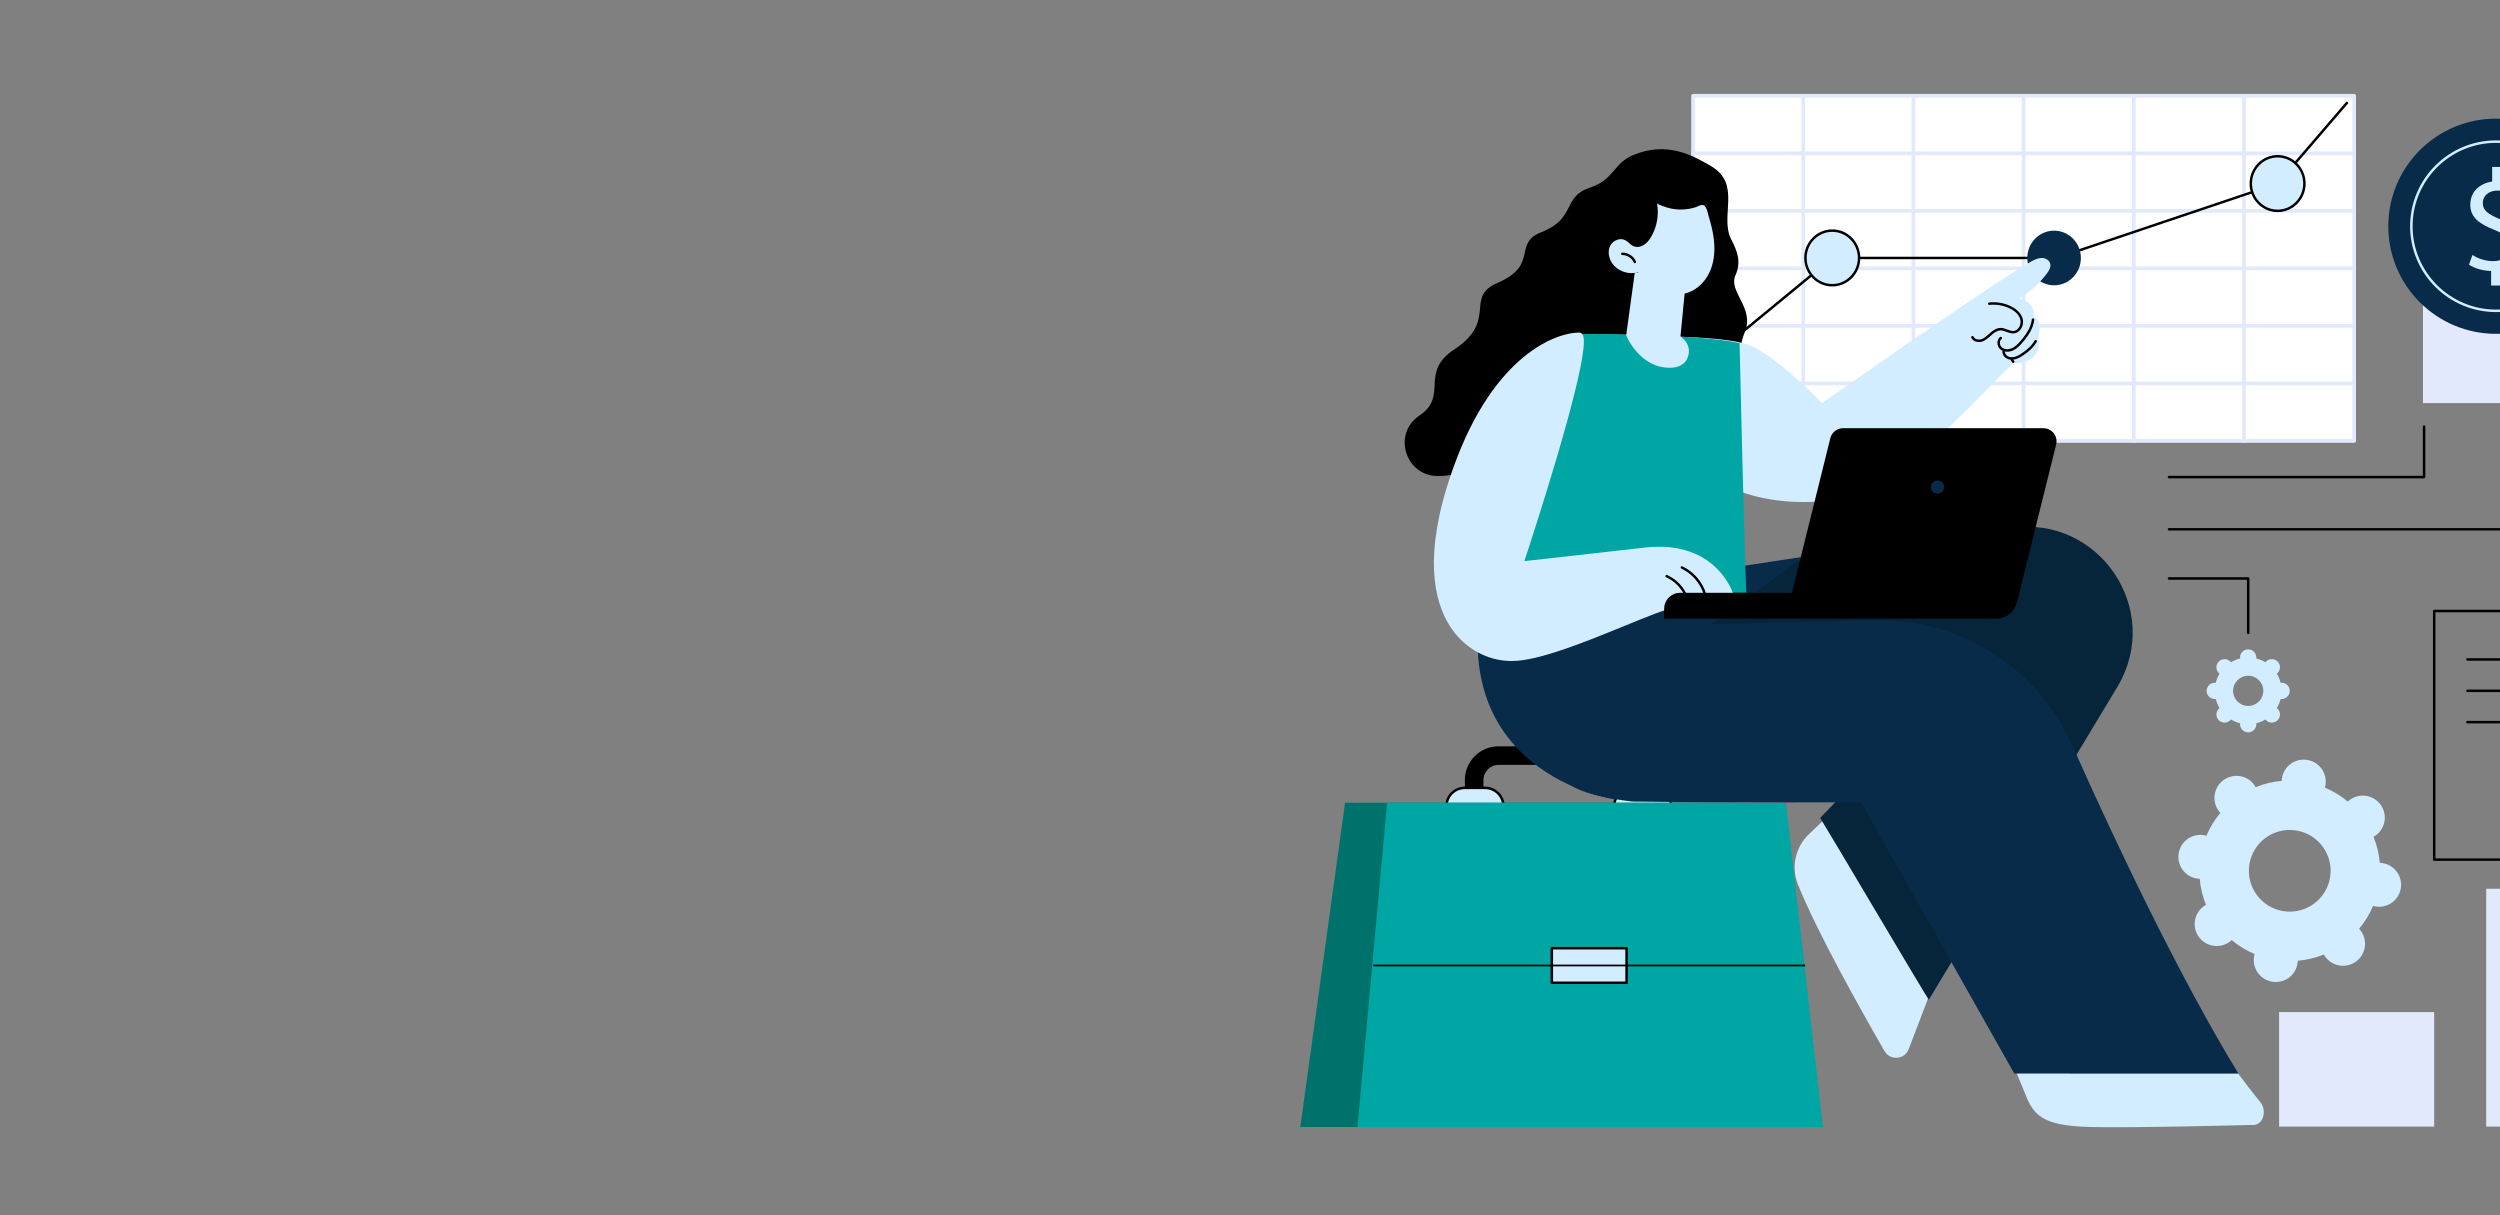 <?xml version="1.0" encoding="UTF-8"?>
<svg id="Layer_4" data-name="Layer 4" xmlns="http://www.w3.org/2000/svg" xmlns:xlink="http://www.w3.org/1999/xlink" viewBox="0 0 1440 700">
  <rect x="0" y="0" width="1440" height="700" fill="#808080" stroke="none"/>
  <defs>
    <style>
      .cls-1, .cls-2 {
        fill: none;
      }

      .cls-3 {
        fill: #d2edff;
      }

      .cls-4 {
        fill: #06253a;
      }

      .cls-5 {
        fill: #fff;
      }

      .cls-6 {
        fill: #00a6a3;
      }

      .cls-7 {
        fill: #072b49;
      }

      .cls-8 {
        fill: #00726c;
      }

      .cls-2 {
        stroke: #000;
        stroke-miterlimit: 10;
      }

      .cls-9 {
        fill: #e2e9fc;
      }

      .cls-10 {
        clip-path: url(#clippath);
      }
    </style>
    <clipPath id="clippath">
      <rect class="cls-1" x="98.07" y="-.04" width="1341.93" height="700.04"/>
    </clipPath>
  </defs>
  <g class="cls-10">
    <g id="Portfolio_income" data-name="Portfolio income">
      <g>
        <rect class="cls-9" x="1312.77" y="582.96" width="89.32" height="65.96"/>
        <rect class="cls-9" x="1432.06" y="511.93" width="89.32" height="137"/>
      </g>
      <g>
        <g>
          <rect class="cls-5" x="975.21" y="54.92" width="380.52" height="199.05"/>
          <g>
            <path class="cls-9" d="M1356,255.04h-380.8c-.59,0-1.07-.48-1.07-1.07V55.19c0-.59.48-1.07,1.07-1.07h380.8c.59,0,1.07.48,1.07,1.07v198.78c0,.59-.48,1.07-1.07,1.07ZM976.28,252.89h378.65V56.27h-378.65v196.63Z"/>
            <path class="cls-9" d="M1356,221.91h-380.8c-.59,0-1.07-.48-1.07-1.07s.48-1.07,1.07-1.07h380.8c.59,0,1.07.48,1.07,1.07s-.48,1.07-1.07,1.07Z"/>
            <path class="cls-9" d="M1356,188.78h-380.8c-.59,0-1.07-.48-1.07-1.07s.48-1.07,1.07-1.07h380.8c.59,0,1.07.48,1.07,1.07s-.48,1.07-1.07,1.07Z"/>
            <path class="cls-9" d="M1356,155.65h-380.8c-.59,0-1.07-.48-1.07-1.07s.48-1.07,1.07-1.07h380.8c.59,0,1.07.48,1.07,1.07s-.48,1.07-1.07,1.07Z"/>
            <path class="cls-9" d="M1356,122.52h-380.8c-.59,0-1.07-.48-1.07-1.07s.48-1.07,1.07-1.07h380.8c.59,0,1.07.48,1.07,1.07s-.48,1.07-1.07,1.07Z"/>
            <path class="cls-9" d="M1356,89.4h-380.8c-.59,0-1.07-.48-1.07-1.07s.48-1.07,1.07-1.07h380.8c.59,0,1.07.48,1.07,1.07s-.48,1.07-1.07,1.07Z"/>
            <path class="cls-9" d="M1038.67,255.04c-.59,0-1.07-.48-1.07-1.07V55.19c0-.59.48-1.07,1.07-1.07s1.07.48,1.07,1.07v198.78c0,.59-.48,1.07-1.07,1.07Z"/>
            <path class="cls-9" d="M1102.14,255.04c-.59,0-1.07-.48-1.07-1.07V55.19c0-.59.48-1.07,1.07-1.07s1.07.48,1.07,1.07v198.78c0,.59-.48,1.07-1.07,1.07Z"/>
            <path class="cls-9" d="M1165.6,255.04c-.59,0-1.07-.48-1.07-1.07V55.19c0-.59.48-1.07,1.07-1.07s1.07.48,1.07,1.07v198.78c0,.59-.48,1.07-1.07,1.07Z"/>
            <path class="cls-9" d="M1229.07,255.04c-.59,0-1.07-.48-1.07-1.07V55.19c0-.59.48-1.07,1.07-1.07s1.07.48,1.07,1.07v198.78c0,.59-.48,1.07-1.07,1.07Z"/>
            <path class="cls-9" d="M1292.54,255.04c-.59,0-1.07-.48-1.07-1.07V55.19c0-.59.48-1.07,1.07-1.07s1.07.48,1.07,1.07v198.78c0,.59-.48,1.07-1.07,1.07Z"/>
          </g>
        </g>
        <g>
          <path d="M965.5,223.32c-.21,0-.41-.09-.55-.26-.25-.31-.21-.76.1-1.01l89.89-74c.13-.11.29-.16.46-.16h129.07l127.04-42.78,39.77-46.3c.26-.3.71-.33,1.01-.08.3.26.33.71.08,1.01l-39.9,46.45c-.08.1-.19.17-.31.21l-127.33,42.88c-.07.02-.15.04-.23.04h-128.93l-89.69,73.84c-.13.11-.29.16-.45.16Z"/>
          <ellipse class="cls-7" cx="1183.15" cy="148.6" rx="15.44" ry="15.73"/>
          <g>
            <ellipse class="cls-3" cx="1311.9" cy="105.72" rx="15.44" ry="15.73"/>
            <path d="M1311.9,122.17c-8.91,0-16.16-7.38-16.16-16.45s7.25-16.45,16.16-16.45,16.16,7.38,16.16,16.45-7.25,16.45-16.16,16.45ZM1311.9,90.71c-8.12,0-14.73,6.73-14.73,15.01s6.61,15.01,14.73,15.01,14.73-6.73,14.73-15.01-6.61-15.01-14.73-15.01Z"/>
          </g>
          <g>
            <ellipse class="cls-3" cx="1055.38" cy="148.56" rx="15.44" ry="15.73"/>
            <path d="M1055.38,165.01c-8.91,0-16.16-7.38-16.16-16.45s7.25-16.45,16.16-16.45,16.16,7.38,16.16,16.45-7.25,16.45-16.16,16.45ZM1055.38,133.55c-8.12,0-14.73,6.73-14.73,15.01s6.61,15.01,14.73,15.01,14.73-6.73,14.73-15.01-6.61-15.01-14.73-15.01Z"/>
          </g>
        </g>
      </g>
      <g>
        <g>
          <g>
            <path d="M941.24,466.94v-17.71c0-4.78-3.89-8.66-8.67-8.66h-69.43c-4.78,0-8.67,3.89-8.67,8.66v17.71h-10.71v-17.71c0-10.67,8.69-19.36,19.38-19.36h69.43c10.69,0,19.38,8.68,19.38,19.36v17.71h-10.71Z"/>
            <g>
              <path class="cls-3" d="M940.29,474.88h11.77c5.79,0,10.52-4.73,10.52-10.52s-4.73-10.52-10.52-10.52h-11.77c-5.79,0-10.52,4.73-10.52,10.52s4.73,10.52,10.52,10.52Z"/>
              <path d="M952.06,475.59h-11.77c-6.2,0-11.24-5.04-11.24-11.24s5.04-11.24,11.24-11.24h11.77c6.2,0,11.24,5.04,11.24,11.24s-5.04,11.24-11.24,11.24ZM940.29,454.55c-5.41,0-9.8,4.4-9.8,9.8s4.4,9.81,9.8,9.81h11.77c5.41,0,9.8-4.4,9.8-9.8s-4.4-9.81-9.8-9.81h-11.77Z"/>
            </g>
            <g>
              <path class="cls-3" d="M843.68,474.88h11.77c5.79,0,10.52-4.73,10.52-10.52s-4.73-10.52-10.52-10.52h-11.77c-5.79,0-10.52,4.73-10.52,10.52s4.73,10.52,10.52,10.52Z"/>
              <path d="M855.45,475.59h-11.77c-6.2,0-11.24-5.04-11.24-11.24s5.04-11.24,11.24-11.24h11.77c6.2,0,11.24,5.04,11.24,11.24s-5.04,11.24-11.24,11.24ZM843.67,454.55c-5.41,0-9.8,4.4-9.8,9.8s4.4,9.81,9.8,9.81h11.77c5.41,0,9.8-4.4,9.8-9.8s-4.4-9.81-9.8-9.81h-11.77Z"/>
            </g>
          </g>
          <polygon class="cls-8" points="748.98 649.15 1017.06 649.15 999.98 462.39 774.75 462.39 748.98 649.15"/>
          <polygon class="cls-6" points="781.91 649.15 1049.99 649.15 1028.69 462.39 798.99 462.39 781.91 649.15"/>
          <g>
            <rect class="cls-3" x="893.85" y="546.17" width="43.06" height="19.9" transform="translate(1830.76 1112.24) rotate(180)"/>
            <path d="M936.91,566.79h-43.06c-.4,0-.72-.32-.72-.72v-19.9c0-.4.32-.72.72-.72h43.06c.4,0,.72.32.72.72v19.9c0,.4-.32.72-.72.72ZM894.57,565.35h41.62v-18.47h-41.62v18.47Z"/>
          </g>
        </g>
        <g>
          <path d="M827.71,274.18c-18.09-.38-25.47-23.76-10.8-34.34.31-.22.63-.45.95-.67,16.51-11.28-.38-24.63,19.78-37.89,25.37-16.69,5.62-30.04,24.85-38.3,24.32-10.44,8.56-22.69,25.33-29.25,20.35-7.95,11.83-20.33,27.93-25.63,13.89-4.57,13.64-13.9,24.53-18.59,19.8-8.52,35.02.14,45.25,6.14,17.86,10.47,4.77,28.92,11.67,42.28,3.32,6.44,5.97,12.78,2.46,20.53-4.39,9.69,11.34,18.92,5.27,33.05-6.34,14.76,3.84,21.78,3.84,21.78,0,0-49.12,18.04-64.36,30.35-24.13,19.48-73.61,31.26-73.61,31.26,0,0-17.76-9.15-27.32-3.99-4.81,2.59-10.43,3.37-15.77,3.26Z"/>
          <g>
            <path class="cls-3" d="M1174.61,319.47l-111.04.36-52.09,16.33c-22.18,51.28,112.18,66.2,112.18,66.2l-81.72,78.13c-7.84,7.49-10.38,19-6.32,29.05,11.19,27.71,36.7,73.08,49.85,95.87,3.26,5.64,11.61,4.98,13.93-1.11l13.22-34.58,88.1-165.35c31.67-40,24.94-85.07-26.11-84.91Z"/>
            <path class="cls-4" d="M1158.96,304.02l-119.94,16.61-72.93,32.95c-15.09,53.78,149.56,47.86,149.56,47.86l-67.25,69.69c2.92,4.43,61.02,102.79,62.59,104.75l108.79-180.52c26.01-43.88-10.26-98.34-60.84-91.34Z"/>
            <path class="cls-3" d="M1180.93,433.75c32.67,73.67,84.93,156.77,121,201.05,4.24,5.21,1.5,14.05-5.16,13.18,0,0-69.72,1.81-92.95,1.17-28.64-.79-32.76-7.01-38.26-21.38l-68.08-165.37s63.53-73.55,83.45-28.64Z"/>
            <path class="cls-7" d="M1289.35,618.38c-32.37-52.73-69.79-130.57-95.69-188.99-19.91-44.91-64.95-73.41-114.11-72.17l-102.05,2.57s-61.26,41.88-77.88,79.02c-5.78,12.91,13.26,19.62,40.57,22.88,53.77.7,131.78.44,131.78.44l88.26,156.22c8.38.09,125.15.04,129.11.04Z"/>
            <path class="cls-7" d="M1039.02,320.64l-52.51,38.27s-52.93,51.58-56.89,101.41c0,0-101.91-15.08-73.53-127.86l129.51-3.68,53.42-8.14Z"/>
          </g>
          <g>
            <g>
              <path class="cls-3" d="M1178.96,157.61c1.3-1.72,2.55-3.84,1.93-5.91-.61-2.04-2.93-3.17-5.05-3.11-2.13.07-4.1,1.07-5.97,2.09-20.86,11.43-120.44,81.58-120.44,81.58,0,0-19.36-21-38.17-31.84-9.51-5.48-32.58-6.1-52.65-6.76-19.64-.64-36.38-1.28-36.38-1.28,0,0-2.94,59.31,79.07,90.38,19.57,7.41,41.88,7.58,57.98,4.56,23.36-4.39,56.53-34.95,63.98-41.82,5.46-5.04,36.6-36.71,36.6-36.71,0,0,3.48,1.52,9.04-1.56,7.74-4.28,5.04-12.81,5.04-12.81,3.08-10.55-2.42-11.83-2.42-11.83.95-8.81-8.37-10.75-8.37-10.75,5.87-3.36,11.72-8.85,15.81-14.24Z"/>
              <path d="M1156.19,202.59c-1.5,0-2.9-.45-3.97-1.34-1.1-.91-1.76-2.42-1.72-3.93.03-1.31.59-2.47,1.53-3.18.32-.24.76-.18,1,.14.24.32.18.77-.14,1-.6.45-.94,1.19-.96,2.07-.03,1.08.44,2.16,1.2,2.8,1.62,1.35,4.06,1.18,5.77.41,1.96-.88,3.55-2.54,4.99-4.21,1.89-2.2,4.23-5.17,5.53-8.65.45-1.21.76-2.45.9-3.68.05-.39.41-.67.8-.63.39.05.67.4.63.8-.16,1.34-.49,2.69-.99,4.01-1.38,3.7-3.82,6.8-5.79,9.09-1.54,1.79-3.27,3.58-5.48,4.58-1.08.49-2.22.73-3.3.73Z"/>
              <path d="M1139.88,197.01c-1.81,0-3.64-.78-4.4-2.48-.16-.36,0-.79.36-.95.36-.16.79,0,.95.36.69,1.55,2.94,1.97,4.61,1.39,1.58-.55,2.85-1.7,4.2-2.92.23-.21.46-.41.69-.62,1.53-1.35,3.61-2.9,6.05-2.92.01,0,.03,0,.04,0,1.36,0,2.61.47,3.83.93,1.25.47,2.42.91,3.62.82,1.14-.09,2.18-.73,2.94-1.81.98-1.38,1.34-3.21.93-4.78-.9-3.49-4.32-5.55-6.28-6.47-3.59-1.69-7.58-2.35-11.52-1.92-.4.04-.75-.24-.79-.63-.04-.39.24-.75.63-.79,4.21-.46,8.46.25,12.29,2.05,2.19,1.03,6.01,3.36,7.06,7.41.51,1.97.07,4.25-1.15,5.97-1.01,1.42-2.43,2.28-4,2.41-1.52.12-2.9-.4-4.24-.9-1.14-.43-2.22-.84-3.32-.84-.01,0-.02,0-.03,0-1.96.01-3.76,1.38-5.11,2.56-.23.2-.45.4-.68.61-1.4,1.26-2.84,2.56-4.69,3.21-.62.22-1.3.33-1.99.33Z"/>
              <path d="M1158.8,207.21c-.99,0-1.93-.2-2.74-.61-1.64-.81-2.72-2.47-2.7-4.13,0-.4.34-.74.73-.71.4,0,.71.33.71.73-.02,1.1.76,2.27,1.9,2.82,1.05.52,2.4.6,3.8.23,1.38-.37,2.67-1.12,3.74-1.82,3.61-2.32,6.13-4.8,7.7-7.57.19-.34.63-.47.98-.27.35.2.47.63.27.98-1.69,2.98-4.36,5.62-8.18,8.07-1.17.75-2.58,1.58-4.15,1.99-.7.19-1.39.28-2.06.28Z"/>
              <path d="M1159.65,209.09c-.2,0-.39-.08-.53-.24-.5-.55-.88-1.18-1.14-1.88-.14-.37.05-.78.42-.92.37-.14.78.05.92.42.19.52.49,1.01.86,1.42.26.29.24.75-.05,1.01-.14.12-.31.18-.48.18Z"/>
            </g>
            <path class="cls-6" d="M868.51,345.15l38.68-152.85s70.03-.24,94.81,5.35c0,0,2.75,122.82,4.02,147.5h-137.52Z"/>
            <g>
              <path d="M1149.73,356.37h-191.2v-5.75c0-5.06,4.11-9.16,9.17-9.16h195.47l-1.57,5.82c-1.45,5.36-6.31,9.09-11.87,9.09Z"/>
              <path d="M1155.18,349.62h-115.35c-4.93,0-8.54-4.62-7.36-9.39l21.8-87.84c.84-3.38,3.87-5.75,7.36-5.75h115.35c4.93,0,8.54,4.62,7.36,9.39l-21.8,87.84c-.84,3.38-3.87,5.75-7.36,5.75Z"/>
              <ellipse class="cls-7" cx="1116.03" cy="280.53" rx="3.81" ry="3.8"/>
            </g>
            <g>
              <g>
                <path class="cls-3" d="M909.72,192.3c-14.01-.09-52.6,14.11-75.52,88.11-22.93,74.01,11.27,99.15,35.53,99.58h.82c24.26.44,83.99-30.4,93.58-30.37l33.34-7.73s-9.57-30.41-49.8-25.79c-32.17,3.69-70.69,7.94-70.69,7.94,0,0,43.87-131.67,32.74-131.74Z"/>
                <path class="cls-3" d="M871.07,380.72c-.18,0-.36,0-.53,0h-.81c-12.8-.23-25.15-6.89-33.05-17.82-9.19-12.71-17.2-37.37-3.16-82.7,10-32.27,23.9-56.55,41.31-72.17,13.54-12.14,26.79-16.45,34.75-16.45.05,0,.1,0,.15,0,.66,0,1.22.31,1.63.88,1.1,1.53,4.43,6.19-14.25,69.74-8.22,27.98-17.22,55.34-19.09,61,6.55-.72,40.8-4.52,69.57-7.81,21.05-2.42,33.68,4.84,40.56,11.36,7.47,7.07,9.91,14.61,10.01,14.93.06.19.04.4-.06.57-.1.17-.27.3-.46.34l-33.34,7.73c-.05.01-.12.02-.16.02h-.01c-3.53,0-14.81,4.61-27.86,9.95-22.27,9.11-49.92,20.43-65.18,20.43Z"/>
              </g>
              <g>
                <path d="M971.62,345.16c-.3,0-.57-.19-.68-.48-1.86-5.34-6.06-9.88-11.23-12.15-.36-.16-.53-.58-.37-.94.16-.36.58-.53.94-.37,5.53,2.43,10.02,7.29,12.01,12.99.13.37-.07.78-.44.91-.08.03-.16.04-.24.04Z"/>
                <path d="M982.1,343.06c-.31,0-.59-.2-.69-.51-1.95-6.52-6.79-12.14-12.96-15.04-.36-.17-.51-.6-.34-.95.17-.36.6-.51.95-.34,6.53,3.07,11.66,9.02,13.72,15.92.11.38-.1.78-.48.89-.07.02-.14.03-.21.03Z"/>
              </g>
              <path d="M958.57,356.37v-5.75c0-5.06,4.11-9.16,9.17-9.16h38l-47.17,14.91Z"/>
            </g>
          </g>
          <g>
            <path class="cls-3" d="M941.69,156.65l-5.02,36.55s7.54,18.64,25,18.64c7.89,0,10.96-4.55,11.13-9.27.2-5.67-4.86-8.71-4.86-8.71l2.95-30.34-29.2-6.88Z"/>
            <g>
              <path class="cls-3" d="M986.99,136.4c.92,6.34.7,12.97-1.65,18.93-2.36,5.96-7.04,11.17-13.11,13.24-5.26,1.79-11.19,1.09-16.24-1.24-5.05-2.33-9.28-6.19-12.68-10.58-5.55,1.74-12.13-.77-15.11-5.77-1.71-2.88-2.22-6.64-.62-9.59s5.58-4.6,8.55-3.05c1.7.88,2.86,2.59,4.6,3.4,1.93.9,4.29.5,6.1-.62,1.81-1.12,3.15-2.87,4.23-4.7,3.41-5.78,4.62-12.81,3.35-19.39.12.62,3.37,1.67,3.94,1.89,1.45.55,2.95.97,4.48,1.27,3.01.58,6.11.67,9.15.25,1.54-.21,3.06-.54,4.55-1.01,1.18-.37,2.73-1.41,3.97-1.38,2.59.07,3.19,4.81,3.74,6.66,1.16,3.84,2.17,7.73,2.74,11.69Z"/>
              <g>
                <path class="cls-3" d="M934.44,146.2c3.06-.04,6.05,1.91,7.25,4.72l-7.25-4.72Z"/>
                <path d="M941.69,151.64c-.28,0-.54-.16-.66-.44-1.08-2.53-3.74-4.29-6.5-4.29-.03,0-.06,0-.09,0-.39,0-.71-.31-.72-.71,0-.4.31-.72.71-.73,3.35-.05,6.61,2.08,7.92,5.16.16.36-.01.79-.38.94-.09.04-.19.06-.28.06Z"/>
              </g>
            </g>
          </g>
        </g>
      </g>
      <line class="cls-2" x1="791.01" y1="556.12" x2="1039.75" y2="556.12"/>
      <g>
        <g>
          <path d="M1294.96,365.26c-.4,0-.72-.32-.72-.72v-30.63h-44.88c-.4,0-.72-.32-.72-.72s.32-.72.72-.72h45.6c.4,0,.72.32.72.72v31.35c0,.4-.32.72-.72.72Z"/>
          <path d="M1459.12,345.07c-.4,0-.72-.32-.72-.72v-38.75h-209.04c-.4,0-.72-.32-.72-.72s.32-.72.72-.72h209.76c.4,0,.72.32.72.72v39.47c0,.4-.32.72-.72.72Z"/>
          <path d="M1396.27,275.51h-146.91c-.4,0-.72-.32-.72-.72s.32-.72.72-.72h146.19v-28.31c0-.4.32-.72.72-.72s.72.32.72.72v29.02c0,.4-.32.72-.72.72Z"/>
        </g>
        <g>
          <path d="M1590.83,495.85h-188.73c-.4,0-.72-.32-.72-.72v-143.19c0-.4.32-.72.72-.72h188.73c.4,0,.72.32.72.72v143.19c0,.4-.32.72-.72.72ZM1402.81,494.42h187.3v-141.75h-187.3v141.75Z"/>
          <path d="M1573.55,380.57h-152.35c-.4,0-.72-.32-.72-.72s.32-.72.72-.72h152.35c.4,0,.72.32.72.72s-.32.72-.72.72Z"/>
          <path d="M1573.55,398.62h-152.35c-.4,0-.72-.32-.72-.72s.32-.72.72-.72h152.35c.4,0,.72.32.72.72s-.32.72-.72.72Z"/>
          <path d="M1482.7,416.67h-61.49c-.4,0-.72-.32-.72-.72s.32-.72.72-.72h61.49c.4,0,.72.32.72.72s-.32.72-.72.72Z"/>
        </g>
        <g>
          <path class="cls-3" d="M1323.37,554.93c.08-.52.12-1.03.14-1.53,5.22-.46,10.27-1.7,15-3.62.25.44.52.88.82,1.3,4.13,5.65,12.06,6.89,17.72,2.77,5.66-4.12,6.9-12.05,2.78-17.7-.31-.42-.64-.81-.99-1.18,3.28-3.91,6.01-8.33,8.04-13.16.49.14.99.26,1.5.34,6.92,1.08,13.41-3.64,14.49-10.55,1.08-6.91-3.65-13.39-10.57-14.47-.52-.08-1.03-.12-1.54-.14-.46-5.22-1.7-10.26-3.63-14.99.44-.25.88-.52,1.3-.82,5.66-4.12,6.9-12.05,2.78-17.7-4.13-5.65-12.06-6.89-17.72-2.77-.42.31-.81.64-1.18.99-3.91-3.28-8.34-6-13.18-8.03.14-.49.26-.99.34-1.5,1.08-6.91-3.65-13.39-10.57-14.47-6.92-1.08-13.41,3.64-14.49,10.55-.08.52-.12,1.03-.14,1.53-5.22.46-10.27,1.7-15,3.62-.25-.44-.52-.88-.82-1.3-4.13-5.65-12.06-6.89-17.72-2.77-5.66,4.12-6.9,12.05-2.78,17.7.31.42.64.81.99,1.18-3.28,3.91-6.01,8.33-8.04,13.16-.49-.14-.99-.26-1.5-.34-6.92-1.08-13.41,3.64-14.49,10.55-1.08,6.91,3.65,13.39,10.57,14.47.52.08,1.03.12,1.54.14.46,5.22,1.7,10.26,3.63,14.99-.44.25-.88.52-1.3.82-5.66,4.12-6.9,12.05-2.78,17.7,4.13,5.65,12.06,6.89,17.72,2.77.42-.31.81-.64,1.18-.99,3.91,3.28,8.34,6,13.18,8.03-.14.49-.26.99-.34,1.5-1.08,6.91,3.65,13.39,10.57,14.47,6.92,1.08,13.41-3.64,14.49-10.55ZM1295.63,497.94c2.01-12.84,14.06-21.61,26.91-19.6,12.85,2.01,21.64,14.05,19.62,26.88-2.01,12.84-14.06,21.61-26.91,19.6-12.85-2.01-21.64-14.05-19.62-26.88Z"/>
          <path class="cls-3" d="M1299.65,417.17c0-.19-.02-.38-.04-.57,1.88-.47,3.66-1.21,5.27-2.18.12.15.24.29.38.43,1.83,1.83,4.8,1.83,6.63,0,1.83-1.83,1.83-4.79,0-6.62-.14-.14-.28-.26-.43-.38.98-1.62,1.72-3.39,2.18-5.27.19.02.38.04.57.04,2.59,0,4.69-2.1,4.69-4.68s-2.1-4.68-4.69-4.68c-.19,0-.38.02-.57.04-.47-1.88-1.21-3.65-2.18-5.27.15-.12.29-.24.43-.38,1.83-1.83,1.83-4.79,0-6.62-1.83-1.83-4.8-1.83-6.63,0-.14.14-.26.28-.38.43-1.62-.97-3.39-1.72-5.27-2.18.02-.19.04-.38.04-.57,0-2.59-2.1-4.68-4.69-4.68s-4.69,2.1-4.69,4.68c0,.19.02.38.04.57-1.88.47-3.66,1.21-5.27,2.18-.12-.15-.24-.29-.38-.43-1.83-1.83-4.8-1.83-6.63,0-1.83,1.83-1.83,4.79,0,6.62.14.14.28.26.43.38-.98,1.62-1.72,3.39-2.18,5.27-.19-.02-.38-.04-.57-.04-2.59,0-4.69,2.1-4.69,4.68s2.1,4.68,4.69,4.68c.19,0,.38-.02.57-.04.47,1.88,1.21,3.65,2.18,5.27-.15.12-.29.24-.43.38-1.83,1.83-1.83,4.79,0,6.62,1.83,1.83,4.8,1.83,6.63,0,.14-.14.26-.28.38-.43,1.62.97,3.39,1.72,5.27,2.18-.02.19-.04.38-.04.57,0,2.59,2.1,4.68,4.69,4.68s4.69-2.1,4.69-4.68ZM1286.25,397.93c0-4.8,3.9-8.7,8.71-8.7s8.71,3.89,8.71,8.7-3.9,8.7-8.71,8.7-8.71-3.89-8.71-8.7Z"/>
        </g>
        <g>
          <rect class="cls-9" x="1395.63" y="106.96" width="216.07" height="125.22" transform="translate(3007.33 339.14) rotate(-180)"/>
          <g>
            <ellipse class="cls-7" cx="1437.73" cy="130.31" rx="62.06" ry="61.98"/>
            <path class="cls-3" d="M1437.73,179.76c-27.3,0-49.51-22.18-49.51-49.45s22.21-49.45,49.51-49.45,49.51,22.18,49.51,49.45-22.21,49.45-49.51,49.45ZM1437.73,82.3c-26.51,0-48.07,21.54-48.07,48.01s21.57,48.01,48.07,48.01,48.07-21.54,48.07-48.01-21.57-48.01-48.07-48.01Z"/>
            <path class="cls-3" d="M1434.89,164.49v-8.41c-4.83-.08-9.83-1.58-12.75-3.66l2-5.58c3,2,7.33,3.58,12,3.58,5.92,0,9.92-3.41,9.92-8.16s-3.25-7.41-9.42-9.91c-8.5-3.33-13.75-7.16-13.75-14.4s4.92-12.15,12.59-13.4v-8.41h5.17v8.07c5,.17,8.42,1.5,10.84,2.91l-2.08,5.49c-1.75-1-5.17-2.83-10.5-2.83-6.42,0-8.83,3.83-8.83,7.16,0,4.33,3.08,6.49,10.33,9.49,8.58,3.5,12.92,7.82,12.92,15.23,0,6.58-4.58,12.74-13.17,14.15v8.66h-5.25Z"/>
          </g>
        </g>
      </g>
    </g>
  </g>
</svg>